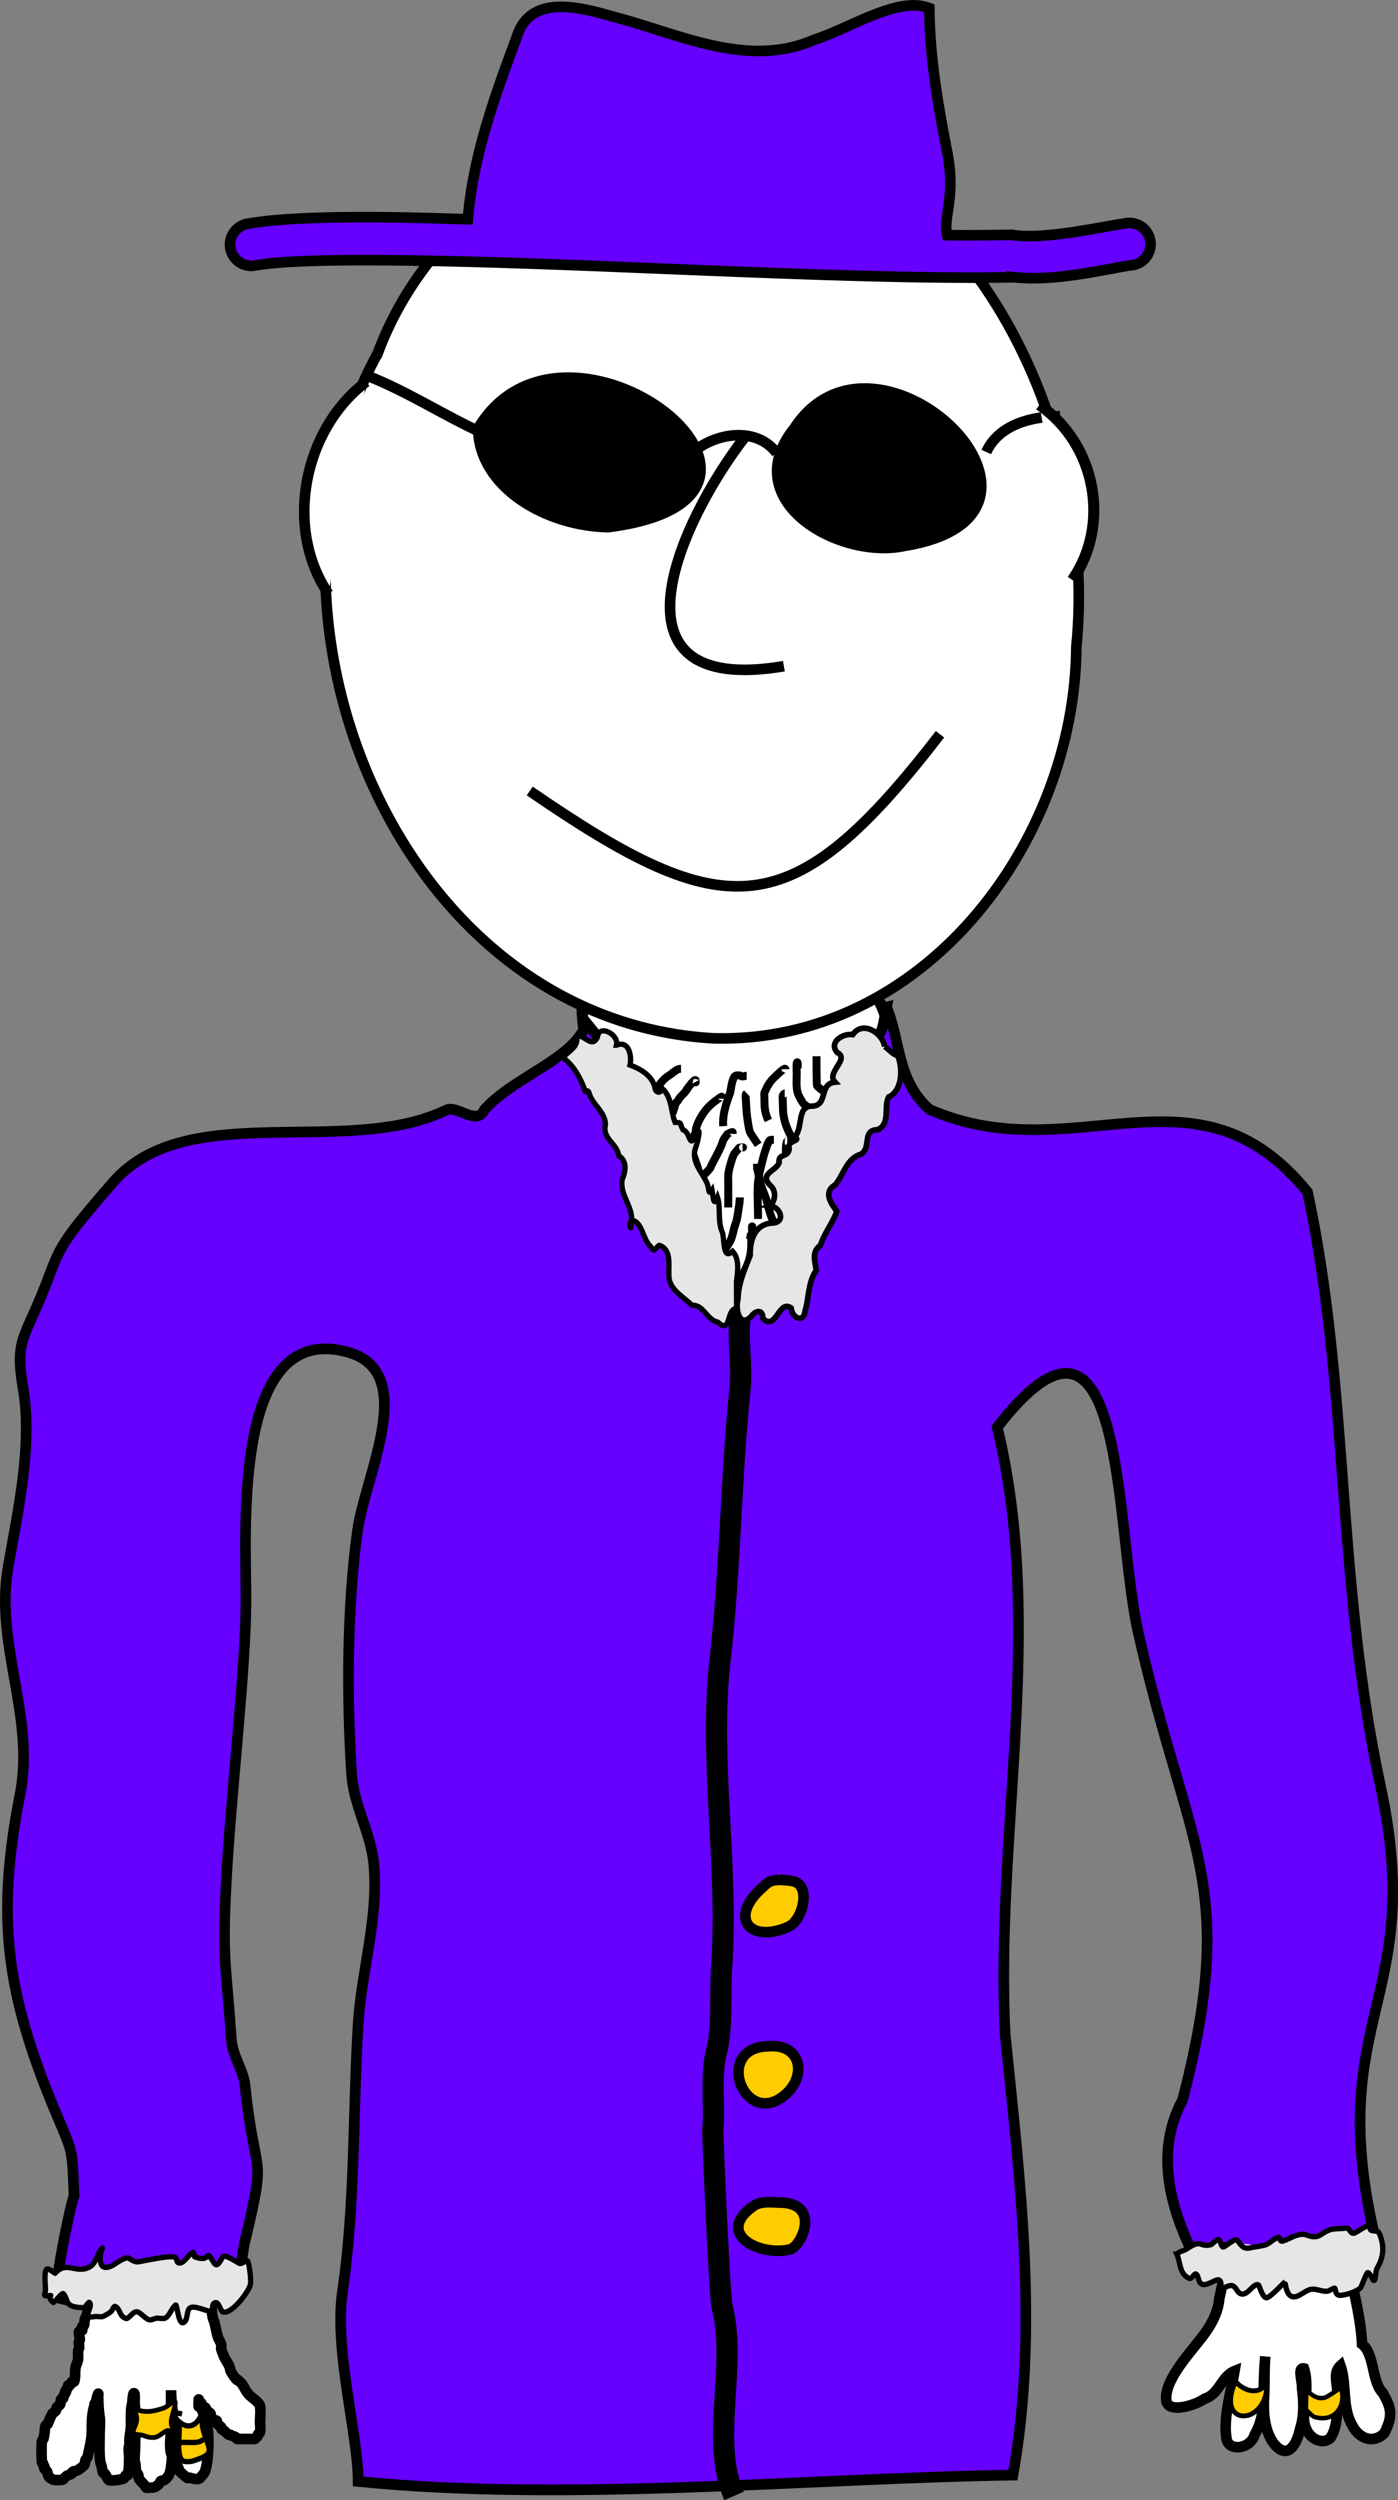 <svg xmlns="http://www.w3.org/2000/svg" viewBox="0 0 284.023 507.633"><rect x="0" y="0" width="284.023" height="507.633" fill="#808080" stroke="none"/><g stroke="#000"><path d="M120.1 214.27c-1.46-3.264-3.441-13.39.422-16.171 5.37-3.866 17.88 2.156 25.003.202 42.885-11.763 38.473 15.994 30.031 49.223-1.92 7.56-4.826 25.465-14.699 26.772-23.927 3.169-50.468-40.545-40.757-60.026z" stroke-width="2.288" fill="#fff"/><path d="M76.712 71.79c-29.042 52.88 3.996 135.29 68.15 139.03 42.468 1.223 73.521-39.445 73.813-79.51 4.605-45.98-23.06-102.99-73.672-106.78-29.549-.425-58.086 19.633-68.288 47.259z" stroke-width="2.154" fill="#fff"/><path d="M74.131 76.1c8.404 3.209 15.932 8.217 24.1 11.925" stroke-width="2.154" fill="none"/><path d="M97.187 86.98c17.766-29.677 73.989 13.911 26.41 19.997-12.224-.148-26.21-7.8-26.41-19.997z" stroke-width="2.263"/><path d="M140.962 91.65c4.606-3.775 12.749-5.067 16.809.324" stroke-width="2.154" fill="none"/><path d="M161.391 86.92c16.792-25.6 61.454 17.59 22.376 23.92-13.199 2.87-34.274-9.07-22.376-23.92z" stroke-width="2.154"/><path d="M200.368 91.78c2.601-5.654 9.362-7.253 14.986-7.259M151.291 88.8c-12.952 16.709-29.774 52.822 7.966 46.468" stroke-width="2.154" fill="none"/><path d="M74.401 77.52c-12.752 9.645-16.734 29.611-7.696 43.033" stroke-width="2.154" fill="#fff"/><path d="M211.148 82.21c11.627 8.047 14.495 24.425 6.702 35.55" stroke-width="2.241" fill="#fff"/><path d="M107.623 160.6c39.848 27.395 53.18 27.594 83.35-11.508" stroke-width="2.154" fill="none"/><path style="text-indent:0;block-progression:tb;text-decoration-line:none;text-transform:none" d="M184.901 1.11c-6.103.388-13.64 5.117-19.587 7-13.352 5.825-27.233-1.156-40.183-4.577-6.754-1.893-17.39-5.162-20.192 4.106-4.434 11.88-8.857 24.162-9.894 36.885-5.798-.182-11.381-.355-16.49-.404-11.975-.115-21.783.198-28.067 1.279a4.308 4.308 0 101.48 8.48c9.908-1.703 37.41-1.1 67.376.068 29.966 1.168 62.939 2.768 86.154 2.356v-.068c4.313.526 8.904.15 13.192-.47 4.527-.656 8.692-1.559 10.904-1.885a4.308 4.308 0 10-1.212-8.481c-2.793.412-6.727 1.212-10.904 1.817s-8.577.968-11.442.539l-.336-.068h-.404c-3.97.07-8.33.103-12.856.068-.97-3.535 1.818-7.552 0-16.827-1.882-9.663-3.577-19.408-3.635-29.28-1.225-.458-2.495-.627-3.904-.538z" color="#000" stroke-width="2.154" fill="#60f"/><path d="M156.056 265.84c-1.625-2.678-1.615-5.683-2.06-8.676-.263-1.767-.721-3.496-.984-5.26-.037-.248-.168-2.859-.187-2.877-.074-.071-.047.125-.047.45 0 .72.14 1.28.609 1.843M146.55 263.99c.734-.704 1.493-1.382 2.2-2.113.31-.32.47-.82.75-1.169.081-.101.201-.167.281-.27.13-.165.204-.368.328-.539 1.093-1.516 2.007-3.323 2.341-5.17.18-.995.187-1.87.187-2.877 0-.236.115-.859 0-1.079-.13-.251-.197.393-.234.854M147.065 254.82c.034-1.192 1.096-2.178 1.498-3.282.219-.599.377-1.27.516-1.888.126-.564.353-1.11.515-1.663.187-.643.276-1.318.374-1.978.144-.968.328-1.9.328-2.877M160.551 250.28c-.812-.225-1.655-.357-2.435-.674-.265-.108-.908-1.42-1.03-1.664-.752-1.495-.982-3.097-1.499-4.675-.233-.714-.557-1.399-.796-2.113-.353-1.054-.53-2.12-.796-3.192a7.86 7.86 0 01-.187-1.079c-.016-.149 0-.3 0-.45v-.134.36M164.344 244.3c-.75-.435-1.537-.808-2.247-1.304-.238-.166-.446-.8-.562-1.034-.302-.606-.62-1.198-.843-1.843-.33-.95-.386-1.988-.609-2.967-.148-.65-.299-1.218-.328-1.888-.038-.875-.16-1.866-.046-2.742.03-.232.14-.425.14-.675 0-.085.317-.045.094-.045M147.955 245.16v-5.035c0-.649-.049-1.334.047-1.978.12-.809.37-1.647.608-2.428.123-.398.299-.98.515-1.348.267-.453.693-.84.984-1.259.1-.143.843-.184.843-.135 0 .032-.063 0-.094 0" stroke-width="1.615" fill="none"/><path d="M153.996 247.5c.038-2.227-.15-4.47-.047-6.698.068-1.45.392-2.915.75-4.316.247-.97.458-1.933.796-2.877.147-.413.58-1.985 1.03-2.158.181-.07.5 0 .702 0M163.22 232.3c-.75-.465-1.53-.88-2.248-1.394-.46-.328-.92-1.514-1.124-2.023-.635-1.586-.796-2.938-.796-4.63 0-.4-.105-1.488 0-1.843.026-.086.318-.405.375-.405M141.821 239.85c.796-.854 1.638-1.668 2.388-2.562.16-.192.216-.452.328-.675.122-.241.25-.48.374-.719.544-1.044 1.12-2.114 1.593-3.192.343-.783.243-.887.655-1.573.107-.177.253-.328.375-.495.097-.132.158-.295.28-.404.035-.031 1.003-.467 1.03-.36.031.116 0 .24 0 .36M140.041 232.75c.39-.854.807-1.697 1.17-2.562.173-.41.15-.926.282-1.349.343-1.1.926-2.123 1.592-3.057.776-1.09 1.85-1.997 2.95-2.742.594-.403.655-.582.655.045M154.042 232.44c-.5-.75-1.021-1.484-1.498-2.248-.379-.605-.435-1.474-.562-2.158-.267-1.434-.361-2.86-.422-4.315-.011-.253-.167-1.306 0-1.574.073-.116.11-.06.188-.134M165.655 225.83c-.78-.554-1.596-1.063-2.341-1.663-.252-.204-1.05-1.69-1.17-2.023-.46-1.275-.282-2.81-.282-4.136 0-.239-.088-2.163.047-2.293.27-.26.14 1.106.14 1.214M136.623 226.1l.702-2.203c0-.016-.011-.035 0-.045.019-.016.124-.029.14-.045.267-.256.43-.653.656-.944.336-.43.794-.77 1.124-1.214 1.325-1.781-.515.514.75-1.079.31-.392.601-.803.983-1.124.033-.028.232-.226.328-.134.03.028-.005.332 0 .36.006.033.076.074.046.09-.03.015-.03-.06-.046-.09M129.693 225.33c1.225-1.423 2.464-2.819 3.652-4.27.508-.62.979-1.32 1.546-1.889.44-.442.995-.768 1.498-1.124.661-.468 1.099-1.034 1.967-1.034M146.925 228.66c-.155-2.15.454-4.035 1.124-6.024.082-.244.212-.471.28-.72.192-.695.38-3.148 1.125-3.506.179-.086.631-.085.842-.045.155.03.27.143.422.18.363.087.648-.135.983-.135M156.103 227.49c-.795-1.615-.796-2.85-.796-4.495 0-.375-.083-.759 0-1.124.04-.178.163-.327.234-.495.48-1.124 1.042-1.968 1.967-2.787.016-.014 2.06-2.086 2.06-1.484M168.324 222.28c-.749-.57-1.562-1.063-2.247-1.708-.198-.186-.133-.922-.14-1.124-.048-1.184-.048-2.366-.048-3.552v-1.438" stroke-width="1.615" fill="none"/><path d="M180.1 204.5c2.866 6.673 2.043 14.873 8.75 20.773 29.41 12.827 54.177-11.146 76.785 16.761 8.48 39.348 5.793 78.567 14.822 120.59 9.315 43.359-11.125 46.606-1.486 90.052-14.721 9.426-25.668 8.483-36.376 5.38-4.883-9.781-8.023-21.197-2.322-31.716 11.437-44.152.875-50.75-9.084-95.123-4.808-21.424-2.308-75.38-28.586-41.42 9.787 40.442-.428 82.07 1.601 123.2 3.018 29.691 6.863 59.87 1.599 89.552-41.435.63-90.391 5.537-133.04 1.292 0-9.46-4.93-26.705-3.186-38.551 2.62-17.792 2.09-36.269 3.179-54.222.661-10.907 4.209-21.642 3.178-32.636-.589-6.287-4.088-11.815-4.503-18.245-1.01-15.675-.94-33.82 1.192-49.34 1.581-11.502 12.672-32.434-2.185-36.365-23.254-6.153-20.463 36.315-20.463 50.239 0 14.42-3.089 39.478-4.04 57.95-.796 15.437-.002 15.911 1.059 31.346.236 3.44 2.464 6.3 2.781 9.38 2.077 20.146 4.555 12.5-.033 31.787-.697 2.928-.98 9.687-3.046 11.693-.547.53-3.941-.09-4.636 0-3.754.485-5.421.934-8.609 1.965-2.846.92-5.043-.348-7.416-.809-4.797-.93-9.719-.016-14.436-1.542-1.08-.35 2.755-19.356 3.443-20.558-.421-10.567-.151-8.336-4.205-18.167C1.235 404.478-.81 389.22 4.082 364.298c3.084-15.704-5.14-30.33-2.449-46 1.953-11.367 5.05-24.83 3.046-36.49-1.715-9.985.394-10.027 4.668-21.085 2.925-7.565 2.58-7.976 13.642-20.694 14.934-17.169 47.486-4.85 67.646-14.629 2.326-1.128 6.176 3.37 7.815-.128 6.127-6.79 18.207-10.227 20.726-17.56 6.058 7.377 13.256 17.214 19.93 23.689 2.285 2.217 9.426 31.643 10.302 37.16 6.87-10.32 10.877-24.225 15.453-36.433 2.115-5.643 6.021-12.437 9.365-17.535 1.1-1.677 4.42-3.82 4.963-5.633.436-1.453.608-2.973.912-4.46z" stroke-width="2.165" fill="#60f"/><path d="M150.344 267.53c-.538 4.799.5 9.762 0 14.565-1.893 18.178-1.93 36.552-4.027 54.665-2.37 20.481 1.767 42.063.28 62.757-.354 4.946.259 12.136-1.03 17.083-1.279 4.913-.315 10.821-.749 15.822-.082.945 1.384 33.995 1.873 35.876 3.152 12.103-2.488 27.138 2.435 38.481" stroke-width="4.308" fill="none"/><path d="M158.235 381.68c-1.982.12-2.28.602-3.465 1.663-6.754 6.052-2.417 11.345 5.432 7.867 2.53-1.12 4.329-6.883 1.92-8.81-.857-.686-3.157-.648-3.887-.72zM156.174 415.48c-11.096.125-5.276 16.094 2.716 10.34 5.18-3.73 4.186-10.916-2.716-10.34zM158.75 447.22c-1.866.007-4.08-.43-5.713.72-7.727 5.44.965 10.236 7.399 8.81 2.383-.528 6.395-9.226-1.686-9.53z" stroke-width="2.154" fill="#fc0"/><path d="M18.46 465.44c-.25 1.438-.48 2.88-.75 4.316-.077.415-.332.78-.468 1.168-.122.354-.005 1.084-.28 1.349-.055.053-.236.05-.281.18-.05.14.1.622 0 .72-.067.063-.475.095-.562.179-.33.316.33 1.662 0 1.978-.316.303.126 1.107-.094 1.528-.322.618-.046 1.52-.187 2.338-.059.335-.374.984-.469 1.438-.194.934.007 2.052-.28 2.878-.067.191-.348.031-.469.09-.131.063-.246.506-.375.629-.082.079-.292.011-.374.09-.065.062.023.182 0 .27-.09.349-.345.483-.468.719-.043.08.06.3 0 .36-.046.043-.159-.056-.188 0-.055.106.04.246 0 .36-.062.179-.234.224-.28.359-.054.152-.021.4-.095.54-.107.205-.401.04-.468.359-.065.315-.016.823-.28 1.079-.106.101-.5.27-.563.45-.071.205-.046.425-.187.629-.17.243-.647.523-.75.72-.296.568-.625 1.263-.842 1.887-.09.26-.393.305-.468.45-.264.505-.132 1.223-.281 1.798-.036.136-.102.776-.188.899-.134.193-.185.175-.28.45-.132.378-.1 3.933 0 4.315.022.084.147.103.187.18.21.405-.16.206.28.63.077.072-.061.36 0 .449.169.241.419.353.563.63.176.337.18.892.468 1.168.108.104.63.393.75.45.23.11 1.794.11 1.966 0 .221-.142.522-.538.749-.72.32-.256.832-.26 1.124-.54.289-.277-.216-.165.374-.449.085-.04.191.025.281 0 .654-.179 1.194-.7 1.686-1.079.324-.248.304-.738.375-1.079.069-.332.398-.473.468-.809.37-1.772.843-3.428.843-5.214 0-1.7.014-3.636.562-5.215.018-.05-.036-.235 0-.27.045-.043.142.043.187 0 .007-.007.31-1.431.375-1.618.046-.133.132-.128.187-.18.065-.062 0-.36 0-.27 0 1.595.05 3.12.281 4.675.171 1.15 0 2.427 0 3.597 0 1.726-.104 3.507.094 5.215.06.517.278 1.067.374 1.528.062.296.077.817.281 1.08.039.048.143-.044.188 0 .39.373.55 1.067.936 1.438.235.225 2.702-.08 3.09-.36.133-.095.227-.435.282-.54.062-.12.53-.135.562-.18.102-.147-.031-.362 0-.539.168-.969.187-2.066.187-3.057 0-.646-.205-1.656 0-2.247.144-.417.02-1.15.094-1.709.113-.869.28-1.729.28-2.607 0-1.109-.035-2.48.094-3.596.038-.321.188-.671.188-.99 0-.208.124-2.038.374-1.798.206.198.053 1.842.094 2.158.375 2.88.094 5.979.094 8.901 0 .917-.233 2.162 0 3.057.137.528.077 1.088.187 1.618.068.324.39.596.469.9.067.259.018.563.187.809.371.534 1.118 1.158 1.405 1.708.036.07.968 0 1.03 0 .791 0 1.175-.286 1.686-.899.113-.136.132-.354.28-.45.139-.088.501-.08.656-.18.52-.332.764-.657 1.03-1.168.534-1.024.656-4.78.656-6.114v-4.675c0-.789.102-1.646 0-2.428-.164-1.26-.281-2.597-.281-3.866v7.372c0 1.594-.337 3.397-.094 5.035.224 1.504 1.433 2.627 1.78 3.956.062.24 1.36 1.216 1.592 1.439.114.11.504-.073.655 0 .3.144 1.534.416 1.873.09.227-.218.422-.495.656-.72 1.184-1.136 1.225-7.114 1.03-8.99-.097-.927-.407-1.891-.656-2.788-.144-.518-.493-1-.562-1.528-.044-.342.019-.845-.093-1.169-.07-.198-.193-.005-.281-.09-.112-.108-.281-.84-.281-.72 0 .074-.076 1.403 0 1.44.277.132 1.214.086 1.31.18.161.153.23.42.375.628.167.24.461.353.656.54.186.178.145.908.281 1.169.226.433.817.155 1.03.36.087.082-.03.243 0 .359.117.449.705.655.937.989.116.167-.085.319.187.45.525.252.753.654 1.218.989.099.071.41.035.468.09.234.224.672.22 1.03.449.12.077.176.259.281.36.074.07.646 0 .75 0 .31 0 2.854.046 2.902 0 .146-.14.253-.346.469-.45.106-.051.098-.454.187-.54.046-.043.269-.155.281-.18.264-.507.094-1.674.094-2.247 0-.67.211-2.994-.094-3.506-.47-.789-1.537-1.41-2.154-2.068-.68-.726-.954-1.552-1.498-2.248-.155-.198-.573-.55-.75-.72-.045-.042-.142.044-.187 0-.4-.382-1.063-1.352-1.311-1.887-.064-.14-.063-.3-.094-.45-.062-.18-.106-.367-.187-.54-.332-.7-.84-1.339-1.124-2.067-.16-.41-.334-.872-.468-1.26-.09-.26.047-.627 0-.898-.095-.546-.478-1.016-.656-1.529-.347-.999-.46-2.038-.75-3.056-.111-.396-.312-.753-.374-1.17-.377-2.537-.374-5.02-.374-7.642M273.353 457.9c1.311 5.983 3.048 11.923 3.372 18.072 2.526 1.892 1.974 7.713 4.185 9.861 1.88 3.235 2.042 4.764.349 8.191-2.365 2.343-5.273.989-6.588-1.676-2.06-3.685-1.004-8.112-2.341-12.002-1.818 1.634-.213 4.385-.747 6.493.079 2.749.256 5.741-1.282 8.166-1.692 1.529-4.155.051-4.883-1.766-1.089-2.184-.057-4.624-.078-6.925.08-1.8.132-3.71-.424-5.409-1.385-.331-.259 2.866-.4 3.92.363 2.801.488 5.699-.412 8.413-.402 2.024-1.7 5.339-3.95 4.142-2.71-1.718-3.433-6.004-3.372-8.84a92.716 92.716 0 01.275-10.075c-.463 5.03.57 11.28-2.171 15.908-.854 2.958-5.606 3.544-5.74.446-.624-3.884 1.026-9.59 1.659-13.384-2.666 1.07-3.105 4.699-6.02 5.583-2.084 1.459-7.758 3.155-7.85.17-.303-3.835 4.54-9.134 6.708-11.943 2.02-2.473 3.812-5.323 4.078-8.582.87-3.749 1.581-7.597 1.281-11.462" stroke-width="2.154" fill="#fff"/><path d="M125.245 212.22c2.796-1.105 3.096 2.714 2.75 4.022 2.216.846 4.388 2.085 5.051 4.478.025 1.129 1.121 1.49 1.53.303 1.989 1.83 1.694 4.714 2.575 6.865 1.55.013.876.277 1.628 1.535 1.492.398 1.196 3.876 2.48 1.28 1.372-2.92.563 1.003.159 2.08-1.203 2.96 1.162 5.066 2.243 7.487.43 1.066.217 2.577 1.013 1.372.23 1.146.223 3.68 1.107 1.479.68 1.994-.039 4.81.958 7.046.514 1.457.03 5.84 2.094 3.907 1.494 1.576 1.018 4.204.788 6.217.001 1.789.037 3.586.02 5.38-2.163.096-1.038 5.36-3.774 2.795-2.308-.502-2.96-3.624-5.256-3.429-1.747-1.73-4.629-3.195-4.719-5.925-.114-2.092.62-5.418-1.93-6.26-.982.505-.908 1.786-1.83.181-1.564-1.403-1.663-5.12-3.835-5.282-.627.774-.064 2.648-.07.727.75-3.228-2.512-5.852-1.785-9.108.843-1.864.773-3.871-.741-4.69-.277-2.538-3.385-3.432-2.7-6.298.03-2.709-2.753-4.06-3.384-6.673-.816-.886-.435.969-1.004-.935-.929-2.295-2.12-4.493-4.25-6.037 1.36-1.486 3.15-2.143 2.824-4.297 1.337-.658 3.076 2.63 4.187.143.3-2.766 4.444-.5 3.871 1.637h0z" stroke-width="1.077" fill="#e6e6e6"/><path d="M179.742 212.51c-.428-2.784-4.475-5.385-6.494-2.447-2.095-.287-4.955 1.61-3.147 3.652 2.632 1.34-2.347 4.022-.459 6.01-3.33.308-1.327 4.733-4.64 4.875-3.232-.093-1.746 4.566-3.585 6.218 1.567.923-1.557.61-1.092 2.35-.027 1.948-2.333.956-2.03 2.876-.622 1.797-3.998 2.164-1.95 4.523 1.676 1.275.99 3.745-.015 4.225 2.32.222 3.437 3.577.36 3.551-3.553.38-4.337 3.72-4.282 6.56-1.16 2.91-2.451 5.776-2.48 8.965-.569 1.738.22 5.822 2.627 3.496.947-1.337 2.447-1.616 2.427.32 2.684 2.718 3.27-4.025 5.758-2.08.142 1.919 2.525 3.195 2.82.603.816-2.758.567-5.788 2.25-8.252-.188-1.916-1.025-3.708.885-5.126.744-2.454 2.568-4.61 3.305-6.89-1.213-1.668-2.814-3.904-.28-5.398 1.76-2.171 2.249-5.302 5.205-6.209 2.174-1.28.135-4.944 3.37-4.946 2.71-1.227 1.17-4.607 2.23-6.643 2.807-1.253 2.932-5.781 1.863-8.403-1.11-.255-1.728-1.272-2.648-1.83z" stroke-width="1.148" fill="#e6e6e6"/><path d="M11.2 461.56c2.326-2.628 4.251.201 6.953-1.24 1.479-.788 1.566-2.838 2.65-3.878.073-.07-.778 1.34-.332 3.052.386 1.48 1.981.792 2.781.254.758-.509 1.611-1.086 2.517-1.303.496-.12 1.294.974 2.417.794 1.303-.208 6.788-1.493 7.483-.826.282.27.183.917.596 1.049 1.06.339 2.035-1.792 2.914-2.13.316-.121.111.807.43.922 3.685 1.327 1.767-2.142 3.841 1.176.85 1.36 1.534-1.102 1.954-1.303.537-.258 2.597 1.093 3.211 1.43.525.288 1.559-.947 1.755-.381.29.837.708 3.763.497 4.673-.363 1.568-3.833 6.06-5.53 5.594-.598-.164-.854-2.153-1.622-1.907-1.006.322.016 1.944-1.424 1.685-.622-.112-2.962-1.177-3.708-.604-.654.502-.439 2.003-.96 2.67-1.363 1.744-1.597-3.579-1.954-3.274-.798.68-1.127 1.965-1.987 2.607-.355.265-1.372.063-1.755.063-.527 0-1.15.49-1.688.318-.803-.257-1.816-1.621-2.484-1.621-.845 0-1.607 1.552-2.185 1.367-1.364-.437-1.102-1.944-2.152-2.448-.295-.141-.6.798-.762.954-.477.458-1.145.804-1.721 1.08-.382.184-1.188-.036-1.59.032-3.137.532-.206-1.946-1.192-2.892-.136-.131-.785.85-.894.953-.213.205-1.146.094-1.424.064-2.827-.302-1.909-1.738-3.013-2.797-.232-.224-1.862 1.962-2.02 1.811-1.894-1.818.904-1.366-1.556-1.366-.392 0 0-.784 0-1.177 0-1.014-.318-3.234.133-4.1.3-.577 1.23.428 1.82.7zM239.09 457.67c.55-.577 1.442-.635 2.086-1.08 3.049-2.115 2.525-.185 4.867-.827.283-.078 1.311-1.407 1.689-.954.236.283.367 1.43.795 1.43.367 0 2.416-1.918 2.847-1.366.739.945 1.202 1.904 2.682 1.525.703-.18 2.676-.394 3.245-.667.787-.378 1.574-1.203 2.384-1.462.378-.121.24.993.96.763 1.477-.473 3.297-1.85 4.9-1.208 2.537 1.014 2.763-.539 4.868-1.145.463-.133 2.364-.203 3.112-.254.782-.054.669 1.112 1.557 1.017.422-.045 2.792-1.875 3.079-1.462.18.259.116.842.53.922 1.247.24 1.305-.234 1.82 1.335.749 2.275.515 4.146-.728 6.294-.426.737-.213 3.005-.827 2.416-.072-.069-.886-1.935-1.192-1.43-.546.898-.837 2.018-1.292 2.892-.4.768-3.851 1.968-4.635 1.558-.565-.296-.433-.927-.662-1.367-.061-.117-1.189.54-1.325.572-.978.235-2.11-.382-3.145-.382-1.488 0-2.917 1.982-4.272 1.494-1.173-.422-1.351-2.926-1.357-2.924-.311.12-2.461 2.612-3.576 3.147-.94.451-1.641-2.488-1.821-2.575-1.067-.512-2.333 2.65-3.841 1.685-.59-.378-.768-1.4-1.59-1.558-.697-.134-1.886.894-2.119.223-.153-.442.07-1.095-.496-1.367-.602-.289-2.755 1.615-3.709.7-.46-.443-.446-1.446-.86-1.844-.43-.412-.877 1.12-1.49.826-2.036-.977-1.7-3.149-2.484-4.927z" stroke-width="1.077" fill="#e6e6e6"/><path d="M250.996 483.53c1.92 2.2 4.999 2.763 6.415.267.217 8.82-10.68 9.243-6.415-.267z" stroke-width=".991" fill="#fc0"/><path d="M265.131 484.98c1.27 1.377 3.025 2.685 4.81 1.443.628-.438 1.353-.78 1.99-1.335.047-.04.399-.581.414-.54 1.355 3.537-.89 7.473-5.265 6.204-.573-.166-1.159-1.063-1.617-1.263-.385-.167.173-3.103-.332-4.509z" stroke-width=".908" fill="#fc0"/><path d="M34.78 489.65c.7 1.272 2.48 3.643 4.449 2.697 1.288-.618 1.758-2.402 1.873-2.292.316.304-.096 2.012 0 2.472 1.024 4.919 3.336 5.48-1.873 7.148-.501.16-1.825.27-2.201-.09-1.132-1.087-.609-4.668-.609-6.339 0-2.328-3.109-3.926.562-3.102M36.66 495.94c1.617-.175 3.985.415 4.73-.81" stroke-width="1.077" fill="#fc0"/><path d="M26.86 488.95c2.531 1.071 4.096.745 6.368 0 .86-.282 2.388-1.888 2.388-1.147 0 1.246-.842 2.683-.842 4.122 0 .657.824 1.97 0 1.97-.094 0-.398-.609-.89-.358-1.644.84-1.95 2.05-4.776.968-.488-.186-1.488-.099-1.827-.358-.979-.75 1.865-2.488-.421-5.197z" stroke-width=".962" fill="#fc0"/></g></svg>